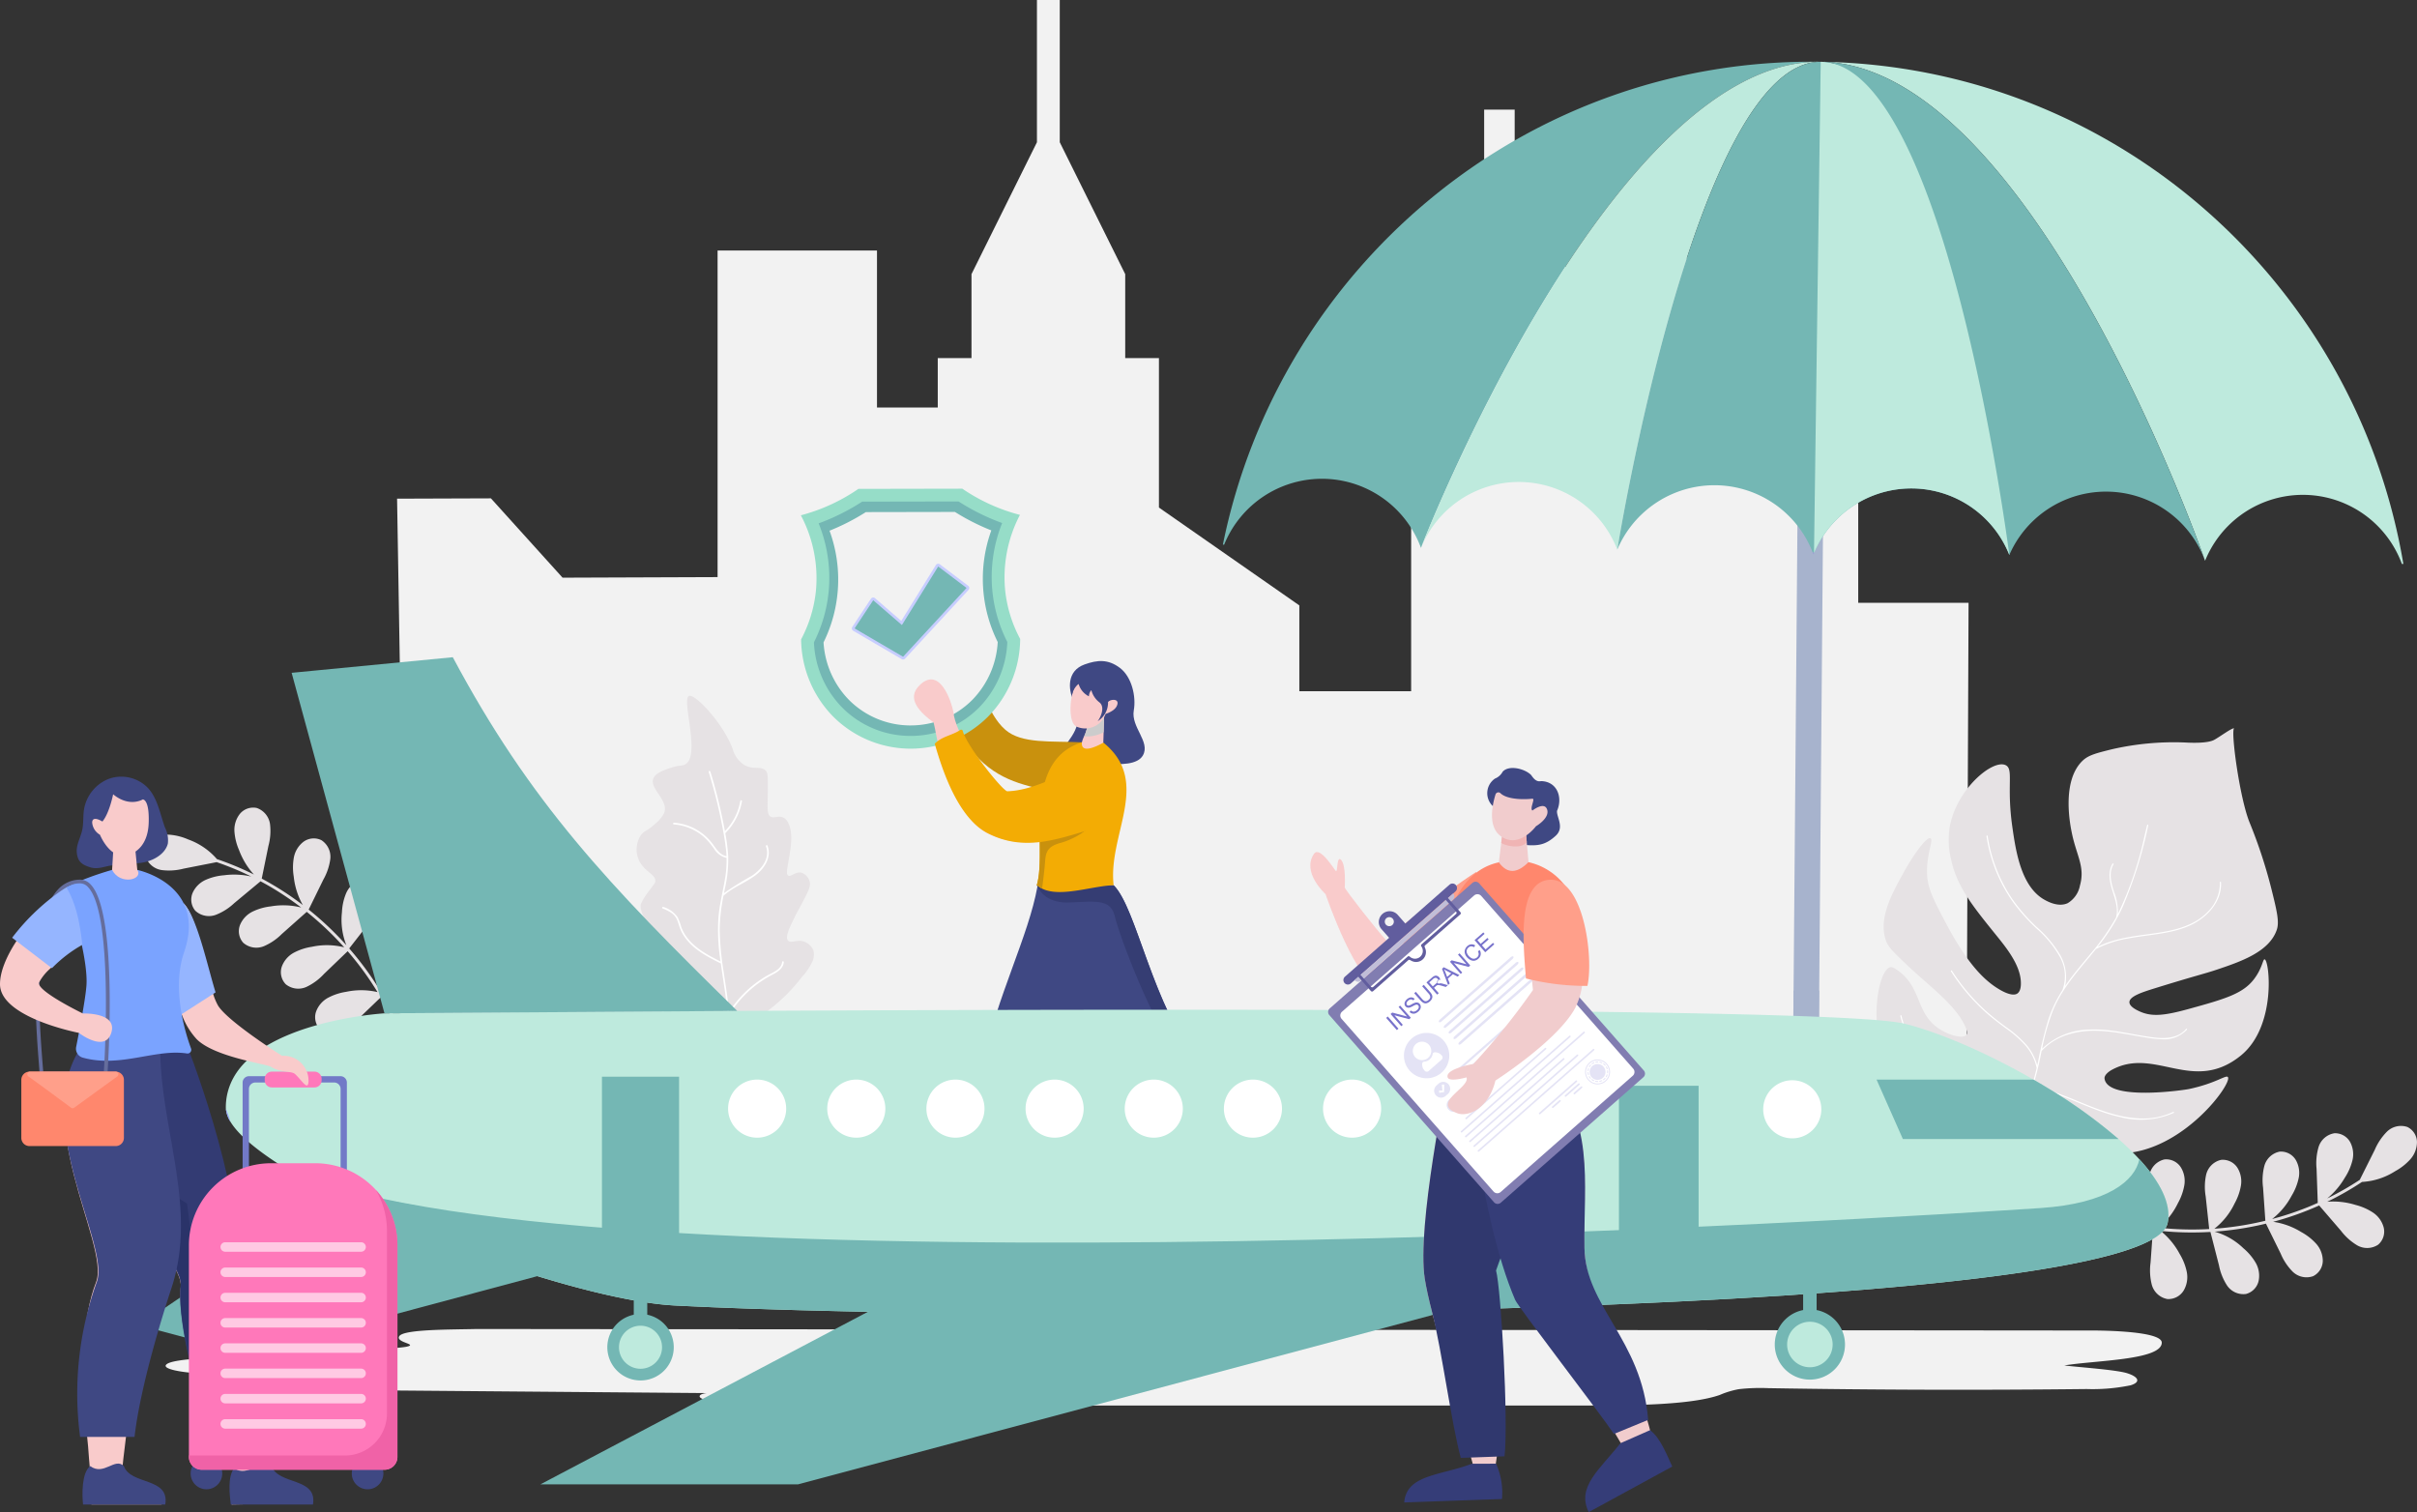 <svg xmlns="http://www.w3.org/2000/svg" width="422.395" height="264.268" viewBox="0 0 422.395 264.268">
  <rect x="0" y="0" width="422.395" height="264.268" fill="#333333" stroke="none"/>
  <g id="fa1a8cc1dbea2ba2f42ae6a40d4cb278" transform="translate(-49 -83.968)">
    <path id="Path_29884" data-name="Path 29884" d="M531.622,189.323H512.338v-32.77H493.055V129.122h-28V155h-3.924V126.551H452.3V103.125h-5.334v23.427H438.13V155h-3.924v49.773H414.667v-15l-24.535-17.1V146.548h-5.895v-14.67l-6.716-13.534-4.722-9.516V83.968h-3.988v24.86l-4.722,9.516-6.716,13.534v14.67h-5.895v8.637H340.858V127.753H313v57.074l-27.09.1-12.522-13.863-16.4.057,2.137,128.672c.253-.57,272.033.584,272.033.366Z" transform="translate(-138.595)" fill="#f2f2f2"/>
    <path id="Path_29885" data-name="Path 29885" d="M413.137,494.964a9.864,9.864,0,0,1-1.742,2.558,30.838,30.838,0,0,1-5.48,5.557,14.9,14.9,0,0,1-5.084,2.632l-.763.178a5.619,5.619,0,0,1-.762.113c-.192.023-.384.047-.574.059a2.683,2.683,0,0,1-.3.025,14.136,14.136,0,0,1-13.169-7.093c-1.281-2.287-2.371-5.789-1.047-6.785.266-.177.575-.255.785-.609.443-.687-.029-1.537-.547-2.723-.964-2.192-1.461-3.281-1.231-4.1a13.127,13.127,0,0,1,1.666-2.57c.722-1.012.8-1.04.842-1.29.164-1.253-1.811-1.679-2.763-3.55a4.546,4.546,0,0,1,.31-4.681c.606-.72,1.083-.622,2.381-1.841a5.856,5.856,0,0,0,1.611-1.906c.9-2.292-2.743-4.336-1.834-6.16.451-.9,1.815-1.36,3.118-1.8,1.337-.433,1.766-.269,2.286-.5,2.99-1.317-.641-11.535.8-12.023,1.1-.366,5.952,4.812,7.608,9.243a4.785,4.785,0,0,0,2.048,2.827c1.563.9,2.773.121,3.681.934.447.421.467.908.388,5.391-.032,1.431-.059,2.424.564,2.731.606.3,1.378-.287,2.23.166a1.614,1.614,0,0,1,.7.716c.946,1.557.6,4.125.4,5.38-.387,2.512-.8,3.753-.285,4.02.522.244,1.25-.761,2.294-.521a2.258,2.258,0,0,1,1.4,1.433c.269.742.006,1.4-.969,3.287-1,1.934-1.217,2.2-1.7,3.242-.871,1.785-1.656,3.413-1.031,3.957.565.491,1.67-.378,2.984.212a2.838,2.838,0,0,1,1.4,1.433A2.869,2.869,0,0,1,413.137,494.964Z" transform="translate(-222.21 -242.861)" fill="#e6e2e4"/>
    <path id="Path_29886" data-name="Path 29886" d="M416.808,521.193c-.146,1.3-1.606,1.79-2.585,2.351a19.284,19.284,0,0,0-6.7,6.393c0-.008,0-.016,0-.024-.195-2.37-.592-4.735-.938-7.066a51.085,51.085,0,0,1-.683-7.261,31.537,31.537,0,0,1,.662-5.981v0c1.68-1.51,3.837-2.256,5.624-3.6,1.565-1.179,2.815-3.158,2.068-5.158-.066-.177-.334-.052-.267.125.791,2.114-.836,4.065-2.493,5.161a52.184,52.184,0,0,0-4.843,3.016l0-.01q.068-.349.136-.7a22.467,22.467,0,0,0,.6-5.768,32.948,32.948,0,0,0-.511-4,10.376,10.376,0,0,0,2.916-5.6c.029-.187-.265-.214-.294-.027a10,10,0,0,1-2.686,5.264c-.011-.069-.027-.135-.038-.2a92.3,92.3,0,0,0-2.262-9.393c-.081-.268-.162-.542-.25-.811-.055-.177-.344-.127-.289.05a87.118,87.118,0,0,1,2.247,8.846c.321,1.582.606,3.173.782,4.782.036.371.068.735.076,1.1v0c-1.1-.191-1.722-1.184-2.327-2.019a9.232,9.232,0,0,0-6.84-3.821.148.148,0,0,0-.027.294,9.045,9.045,0,0,1,5.177,2.119,12.261,12.261,0,0,1,1.881,2.179,3.432,3.432,0,0,0,2.14,1.549s.005,0,.009,0v0a18.2,18.2,0,0,1-.231,3.45c-.38,2.364-1.01,4.682-1.19,7.076a35.244,35.244,0,0,0,.287,6.988c.023.2.053.4.081.594,0,0,0,0,0,0-2.251-1.14-4.609-2.36-6.071-4.5a6.831,6.831,0,0,1-.81-1.6,9.908,9.908,0,0,0-.61-1.633,4.67,4.67,0,0,0-2.508-1.8c-.176-.073-.279.2-.1.276a7.282,7.282,0,0,1,1.6.82,2.994,2.994,0,0,1,1.017,1.429c.209.565.351,1.146.61,1.691a7.571,7.571,0,0,0,.859,1.384c1.525,1.97,3.788,3.127,5.964,4.229a.116.116,0,0,0,.1,0,.023.023,0,0,1,0,.005c.405,2.976.964,5.954,1.178,8.948,0,.009,0,.019,0,.028a.133.133,0,0,0,.005.075s0,.007,0,.01c.043.621.075,1.24.077,1.856a2.6,2.6,0,0,0,.3-.025c-.007-.629-.038-1.254-.08-1.88,0,0,0,0,0,0a19.333,19.333,0,0,1,4.572-5.107,19.868,19.868,0,0,1,2.953-1.889c.906-.477,1.885-1.069,2.01-2.186A.147.147,0,0,0,416.808,521.193Z" transform="translate(-231.127 -269.086)" fill="#fff"/>
    <path id="Path_29887" data-name="Path 29887" d="M1159.9,679.557a3.029,3.029,0,0,1,2.857,1.338,4.519,4.519,0,0,1,.633,3.17,9.831,9.831,0,0,1-1.109,3.114,12.541,12.541,0,0,1-3.387,4.3,53.181,53.181,0,0,0,8.105.277c.246-.01.492-.025.738-.039l-.614-5.7a9.956,9.956,0,0,1,.082-3.8,3.474,3.474,0,0,1,2.584-2.582,3.029,3.029,0,0,1,2.857,1.338,4.518,4.518,0,0,1,.633,3.171,9.835,9.835,0,0,1-1.109,3.114,12.358,12.358,0,0,1-3.526,4.407,54.4,54.4,0,0,0,8.907-1.393q-.2-2.9-.4-5.8a9.968,9.968,0,0,1,.229-3.8,3.478,3.478,0,0,1,2.682-2.483,3.026,3.026,0,0,1,2.8,1.446,4.519,4.519,0,0,1,.509,3.193,9.849,9.849,0,0,1-1.228,3.07,12.755,12.755,0,0,1-3.405,4.071,53.632,53.632,0,0,0,6.195-2.06c.6-.241,1.189-.5,1.778-.759q-.105-2.991-.211-5.982a9.978,9.978,0,0,1,.355-3.79,3.48,3.48,0,0,1,2.762-2.4,3.021,3.021,0,0,1,2.751,1.537,4.522,4.522,0,0,1,.4,3.208,9.844,9.844,0,0,1-1.33,3.029,13.458,13.458,0,0,1-3.077,3.621,51.327,51.327,0,0,0,5.689-3.251l2.622-5.244a10.163,10.163,0,0,1,2.133-3.18,3.5,3.5,0,0,1,3.57-.814,2.981,2.981,0,0,1,1.672,2.654,4.584,4.584,0,0,1-1.189,3.023,10.019,10.019,0,0,1-2.62,2.049,12,12,0,0,1-5.8,1.878l-.016.013a51.746,51.746,0,0,1-6.061,3.448,13.21,13.21,0,0,1,4.955.559,9.9,9.9,0,0,1,3.036,1.327,4.528,4.528,0,0,1,1.884,2.631,3.012,3.012,0,0,1-.978,2.992,3.488,3.488,0,0,1-3.657.109,10.015,10.015,0,0,1-2.836-2.545l-3.807-4.42a53.622,53.622,0,0,1-8.045,2.854,12.8,12.8,0,0,1,4.914,1.792,9.8,9.8,0,0,1,2.6,2.033,4.513,4.513,0,0,1,1.161,3.016,3.037,3.037,0,0,1-1.7,2.664,3.468,3.468,0,0,1-3.563-.793,9.937,9.937,0,0,1-2.1-3.168l-2.572-5.224c-.087.021-.174.044-.261.064a55.22,55.22,0,0,1-8.7,1.336,12.012,12.012,0,0,1,5.034,2.911,9.737,9.737,0,0,1,2.128,2.516,4.518,4.518,0,0,1,.519,3.191,3.055,3.055,0,0,1-2.2,2.273,3.444,3.444,0,0,1-3.321-1.492,9.926,9.926,0,0,1-1.409-3.529q-.746-2.91-1.492-5.82l-.123.007-.029.049c0-.016,0-.031-.005-.047a54.057,54.057,0,0,1-8.555-.193,12.887,12.887,0,0,1,3.341,4.035,9.907,9.907,0,0,1,1.236,3.117,4.641,4.641,0,0,1-.533,3.259,3.127,3.127,0,0,1-2.859,1.5,3.474,3.474,0,0,1-2.718-2.5,10.144,10.144,0,0,1-.216-3.87q.2-2.765.4-5.53c-.006-.055-.012-.111-.018-.167a51.346,51.346,0,0,1-9.182-2.05c-.315-.1-.212-.611.108-.508a51.2,51.2,0,0,0,9.017,2.027q-.291-2.7-.582-5.409a9.953,9.953,0,0,1,.082-3.8A3.469,3.469,0,0,1,1159.9,679.557Z" transform="translate(-732.658 -392.954)" fill="#e6e2e4"/>
    <path id="Path_29888" data-name="Path 29888" d="M155.613,545.726a3.029,3.029,0,0,1-.689-3.079,4.517,4.517,0,0,1,2.121-2.439,9.812,9.812,0,0,1,3.142-1.027,12.546,12.546,0,0,1,5.477.047,53.186,53.186,0,0,0-4.738-6.582c-.158-.189-.32-.374-.482-.561l-4.136,3.973a9.964,9.964,0,0,1-3.059,2.262,3.473,3.473,0,0,1-3.623-.465,3.028,3.028,0,0,1-.689-3.078,4.519,4.519,0,0,1,2.121-2.44,9.828,9.828,0,0,1,3.142-1.027,12.347,12.347,0,0,1,5.643.094,54.444,54.444,0,0,0-6.549-6.2l-4.348,3.864a9.973,9.973,0,0,1-3.145,2.142,3.477,3.477,0,0,1-3.6-.6,3.025,3.025,0,0,1-.57-3.1,4.52,4.52,0,0,1,2.214-2.356,9.838,9.838,0,0,1,3.181-.906,12.762,12.762,0,0,1,5.3.2,53.687,53.687,0,0,0-5.419-3.641c-.557-.326-1.12-.638-1.688-.943l-4.6,3.825a9.975,9.975,0,0,1-3.216,2.038,3.48,3.48,0,0,1-3.584-.72,3.021,3.021,0,0,1-.467-3.117,4.521,4.521,0,0,1,2.292-2.281,9.849,9.849,0,0,1,3.21-.8,13.463,13.463,0,0,1,4.747.22,51.384,51.384,0,0,0-6.052-2.512l-5.753,1.132a10.157,10.157,0,0,1-3.82.258,3.5,3.5,0,0,1-2.828-2.327,2.981,2.981,0,0,1,1.077-2.945,4.582,4.582,0,0,1,3.12-.908,10,10,0,0,1,3.224.82,12,12,0,0,1,5.034,3.442l.02.005a51.761,51.761,0,0,1,6.435,2.687,13.215,13.215,0,0,1-2.589-4.262,9.885,9.885,0,0,1-.807-3.213,4.527,4.527,0,0,1,.929-3.1,3.011,3.011,0,0,1,2.965-1.056,3.489,3.489,0,0,1,2.323,2.827,10.011,10.011,0,0,1-.28,3.8q-.584,2.858-1.168,5.716a53.552,53.552,0,0,1,7.178,4.62,12.789,12.789,0,0,1-1.587-4.983,9.805,9.805,0,0,1,.017-3.3,4.513,4.513,0,0,1,1.676-2.764,3.036,3.036,0,0,1,3.144-.287,3.466,3.466,0,0,1,1.552,3.3,9.952,9.952,0,0,1-1.219,3.6l-2.56,5.229c.07.056.141.11.211.167a55.243,55.243,0,0,1,6.379,6.067,12.017,12.017,0,0,1-.776-5.763,9.736,9.736,0,0,1,.689-3.223,4.521,4.521,0,0,1,2.207-2.362,3.057,3.057,0,0,1,3.145.353,3.444,3.444,0,0,1,.851,3.54,9.937,9.937,0,0,1-1.93,3.273l-3.692,4.74.08.093.057-.007-.035.033a54.065,54.065,0,0,1,5.08,6.887,12.886,12.886,0,0,1,1.149-5.111,9.879,9.879,0,0,1,1.71-2.884,4.636,4.636,0,0,1,2.9-1.572,3.127,3.127,0,0,1,2.936,1.343,3.475,3.475,0,0,1-.318,3.682,10.14,10.14,0,0,1-2.929,2.537l-4.621,3.064-.122.116a51.224,51.224,0,0,1,3.994,8.518c.113.312-.353.541-.467.225a51.229,51.229,0,0,0-3.912-8.374l-3.924,3.769a9.951,9.951,0,0,1-3.059,2.262A3.472,3.472,0,0,1,155.613,545.726Z" transform="translate(-50.689 -281.874)" fill="#e6e2e4"/>
    <path id="Path_29889" data-name="Path 29889" d="M1033.6,502.691c.406,1.1,1.543,2.168,3.813,4.314,3.849,3.637,8.419,6.9,10.053,10.69.186.431.411,1.047.138,1.385-.582.717-3.332.032-5.254-1.449-3.55-2.748-2.667-7.008-6.76-9.867-.817-.574-1.1-.579-1.286-.531-2.337.574-4.219,12.435.711,18.548,4.084,5.073,9.415,1.91,22,6.423a1.815,1.815,0,0,1,.2.074,1.711,1.711,0,0,1,.194.069l.131.048c.133.044.267.1.4.146,10.193,3.852,10.823,7.357,16.7,7.223,10.76-.248,19.485-12.209,18.682-13.327-.324-.451-2.036,1.066-6.792,2.081-.9.192-14.213,2.138-14.766-1.812-.083-.607.712-1.234,1.248-1.527,7.554-4.136,14.189,4.282,22.569-2.512,6.281-5.1,5.013-16.639,4.161-16.811-.325-.07-.381,1.534-1.878,3.482-1.948,2.543-5.1,3.453-11.341,5.174-4.179,1.153-6.428,1.433-8.6.456-.427-.195-1.827-.824-1.814-1.634.017-1.03,2.292-1.752,4.451-2.424,6.99-2.168,8.745-2.554,10.716-3.218,4.248-1.428,9.255-3.109,10.587-7,.481-1.4,0-3.392-.983-7.316a86.149,86.149,0,0,0-3.788-11.483c-1.719-4.25-3.289-15.868-2.694-16.412-.412-.076-2.43,1.444-3.47,2.013-1.123.614-3.825.536-5.122.46a48.4,48.4,0,0,0-12.817,1.2c-2.694.673-4.042,1.008-5.069,1.992-3.759,3.609-2.124,11.435-1.855,12.711.816,3.9,2.32,5.852,1.4,9.086a4.567,4.567,0,0,1-2.157,3.1c-1.638.736-3.5-.307-4.014-.587-4.088-2.273-5.024-8.372-5.65-12.779-1.034-7.3.277-10.06-1.163-10.76-2.27-1.1-8.65,4.242-9.785,10.868a14.2,14.2,0,0,0,.224,5.5c.967,4.654,3.588,7.988,7.374,12.689,1.914,2.382,4.764,5.637,4.847,8.906.01.439.022,1.515-.629,1.955-.2.134-1,.581-3.294-.822-3-1.824-5.831-5.151-9.239-11.595-2.063-3.9-3.1-5.9-3.227-8.324-.182-3.563,1.177-6.123.6-6.406-.681-.322-3,2.928-4.605,5.82C1034.57,494.414,1032.148,498.775,1033.6,502.691Z" transform="translate(-654.972 -254.223)" fill="#e6e2e4"/>
    <path id="Path_29890" data-name="Path 29890" d="M1044.364,549.391a11.292,11.292,0,0,0,2.41,4.82,11.9,11.9,0,0,0,4.178,3.094,40.839,40.839,0,0,0,5.459,1.838,52.7,52.7,0,0,1,5.872,2.115,25.545,25.545,0,0,1,2.558,1.211,2.748,2.748,0,0,1,1.5,1.729c0,.009.01.011.011.02-.061.132-.113.266-.179.4-.21.44-.433.875-.675,1.3a1.711,1.711,0,0,1,.194.069,23.568,23.568,0,0,0,1.155-2.4c.005,0,.01-.006.011-.01a3.913,3.913,0,0,1,.849-.781,2.132,2.132,0,0,1,1.009-.459,4.69,4.69,0,0,1,1.64.286c.521.161,1.042.334,1.557.518,3.621,1.3,7.083,3.087,10.859,3.915a14.281,14.281,0,0,0,9.365-.718c.117-.058.017-.237-.105-.177a12.055,12.055,0,0,1-5.457,1.146c-3.681-.04-7.146-1.379-10.513-2.751-1.864-.762-3.723-1.544-5.652-2.132a3.2,3.2,0,0,0-2.248-.136,4.083,4.083,0,0,0-1.105.772,48.371,48.371,0,0,0,1.927-7.215c.026-.112.049-.229.074-.34l.005,0a10.267,10.267,0,0,1,4.556-2.846c3.519-1.143,7.19-.639,10.756-.011.975.172,1.953.349,2.933.505a19.835,19.835,0,0,0,2.787.309,5.408,5.408,0,0,0,4.351-1.671c.082-.1-.061-.25-.144-.144-1.325,1.608-3.543,1.739-5.468,1.52-3.825-.439-7.592-1.6-11.478-1.394a12.239,12.239,0,0,0-8.218,3.353,39.159,39.159,0,0,1,1.916-6.731,21.633,21.633,0,0,1,1.784-3.371c.006-.007.015-.009.022-.02s.011-.023.015-.038c.624-.969,1.306-1.9,2.019-2.808,1.188-1.509,2.446-2.961,3.651-4.456a19.041,19.041,0,0,1,5.732-1.874c3.542-.675,7.271-.737,10.616-2.21,2.976-1.314,5.7-4.137,5.517-7.594-.007-.133-.21-.133-.2,0a7.005,7.005,0,0,1-2.071,5.109c-2.52,2.669-6.278,3.389-9.764,3.871-3.208.442-6.589.813-9.514,2.3.153-.192.311-.383.464-.579a33.505,33.505,0,0,0,3.841-6.258,74.983,74.983,0,0,0,4.527-14.378.1.1,0,0,0-.2-.053c-.143.6-.286,1.2-.433,1.792a61.782,61.782,0,0,1-4.672,13.746,9.592,9.592,0,0,0-.675-3.86c-.487-1.538-.987-3.345-.084-4.834a.1.1,0,0,0-.177-.1c-.848,1.392-.519,3.108-.068,4.576.468,1.528,1.126,3.188.687,4.8,0,.008.006.01,0,.018v0a38.794,38.794,0,0,1-4.15,5.972c-1.479,1.8-3.017,3.558-4.377,5.458-.129.181-.255.368-.38.551a7.72,7.72,0,0,0-.87-5.442,20.07,20.07,0,0,0-4.107-4.876,31.44,31.44,0,0,1-4.134-4.714,26.783,26.783,0,0,1-4.432-11.2c-.016-.131-.217-.075-.2.053a26.87,26.87,0,0,0,4.66,11.552,33.242,33.242,0,0,0,4.051,4.547,19,19,0,0,1,4.077,4.927,6.919,6.919,0,0,1,.478,5.876,23.1,23.1,0,0,0-2.414,5.012,72.113,72.113,0,0,0-1.834,7.482l-.146.639a9.193,9.193,0,0,0-2.005-3.7,20.47,20.47,0,0,0-3.419-2.967,45.273,45.273,0,0,1-3.65-2.927,34.564,34.564,0,0,1-5.836-6.937c-.071-.112-.252-.008-.179.1a35.056,35.056,0,0,0,2.973,4,34.578,34.578,0,0,0,3.126,3.19c1.139,1.017,2.354,1.927,3.577,2.835a18.808,18.808,0,0,1,3.424,3.04,8.628,8.628,0,0,1,1.88,3.809c0,.005.008,0,.007.006a32.355,32.355,0,0,1-1.721,5.477,2.982,2.982,0,0,0-1.412-1.564A23.012,23.012,0,0,0,1062.2,561a52.856,52.856,0,0,0-5.739-2.058,38.123,38.123,0,0,1-5.575-1.895,11.62,11.62,0,0,1-4.169-3.223,11.1,11.1,0,0,1-2.159-4.49C1044.531,549.21,1044.334,549.264,1044.364,549.391Z" transform="translate(-663.264 -287.863)" fill="#fff"/>
    <path id="Path_29891" data-name="Path 29891" d="M478.558,787.852c-1.892-.6-8.247-1.027-10.988-1.356,5.41-.909,17.034-.912,17.034-3.992,0-2.223-12.484-2.116-12.484-2.116l-281.958-.263c-4.856.113-12.837.045-13.574,1.26-.665,1.094,3.131,1.35,1.46,1.79-2.548.671-24.921,1.114-36.907,2.125-2.121.179-4.493.432-5.189.968-1.225.943,3.705,1.651,7.64,1.679s8.612-.119,11.1.65c1.318.408,1.6.978,2.85,1.4,2.041.685,5.912.772,9.307.8l63.485.526c-1.587.18-1.6.8-.43,1.123a24.449,24.449,0,0,0,4.718.5c12.41.545,25.081.547,37.678.547l112.515,0c8.211,0,17.713-.157,22.524-1.834a15.354,15.354,0,0,1,3.365-1.021,33.533,33.533,0,0,1,5.172-.174c18.5.311,37.077.363,55.6.154a33,33,0,0,0,7.673-.653C481.078,789.377,480.449,788.451,478.558,787.852Z" transform="translate(-57.813 -463.888)" fill="#f2f2f2"/>
    <path id="Path_29892" data-name="Path 29892" d="M590.6,612.664c-.093,1.221,1.273,2.5,1.348,3.757-5.195,1.11-10.433,2.014-15.67,2.931.89-4.233,6.138-3.994,9.6-5.358,0-21.085-8.884-45.6-3.991-66.392,1.635-.037,1.752.452,3.672.373s5.206-.307,7.411-.444C593.615,566.776,590.724,610.976,590.6,612.664Z" transform="translate(-351.351 -308.898)" fill="#f9cbcb"/>
    <path id="Path_29893" data-name="Path 29893" d="M638,593.092c1.165-.405,2.523.86,3.7.563-1.052,4.812-2.6,7.768-4.8,12.192-1.346-2.746-.909-5.455-1.414-8.389-25.166-1.37-36.793-26.735-33.136-49.6,3.087-.1,6.174-.364,9.25-.508C619.75,559.1,613.494,587.736,638,593.092Z" transform="translate(-368.279 -308.773)" fill="#f9cbcb"/>
    <path id="Path_29894" data-name="Path 29894" d="M577.772,746.092c-1.286.626-5.765,1.346-4.737,3.778s13.562.967,15.762-.312.139-4.751-.528-6.233c-1.977,3.95-7.771,6.076-11.615,4.426C575.208,747.13,577.521,746.35,577.772,746.092Z" transform="translate(-349.092 -439.366)" fill="#3f4883"/>
    <path id="Path_29895" data-name="Path 29895" d="M704.432,691.68c.065.886-.771,5.622,1.407,5.173s5.957-12.212,5.042-14.448c-1.045-2.554-3.605-.513-4.448-.171,3.123,2.176,1.482,8.887-.967,10.539C704.613,693.349,704.412,692.087,704.432,691.68Z" transform="translate(-436.681 -397.928)" fill="#3f4883"/>
    <path id="Path_29896" data-name="Path 29896" d="M601.638,578.129c0,2.4-5.567,5.529-8.678,2.339,0,0-3.8,4.88-8.469,2.064-.093-.055-.189-.117-.285-.179-2.94,1.085-5.292.852-7.013-.223-4.794,3.2-7.854-1.432-7.854-1.432-2.754.673-5.69-2.569-5.69-2.569,2.569-12.078,8.04-22.439,9.591-31.1.021-.113.041-.223.055-.333s.041-.227.058-.336l.824.027,12.38.409C590.639,550.855,593.252,567.809,601.638,578.129Z" transform="translate(-342.94 -308.115)" fill="#3f4883"/>
    <path id="Path_29897" data-name="Path 29897" d="M620.576,578.183c0,2.4-5.567,5.529-8.678,2.339,0,0-3.8,4.88-8.469,2.064,3.713.875,7.9-1.54,7.745-4.463,2.553,2.839,6.234-.53,4.62-2.911-4.344-6.41-9.318-19.666-10.077-22.89s-3.54-2.6-8.108-2.462c-3.743.11-5.069-2.009-5.429-2.779a2.386,2.386,0,0,1-.11-.274l.165-.059.882-.309,12.38.409C609.576,550.909,612.19,567.864,620.576,578.183Z" transform="translate(-361.878 -308.169)" fill="#353d73"/>
    <path id="Path_29898" data-name="Path 29898" d="M606.134,437.145c-.916-1.945-1.176-5.186,1.94-6.306,2.267-.815,4.125-.954,6.187.6s2.861,4.975,2.424,7.425c-.524,2.936,2.948,5.484,1.593,7.866-1.82,3.2-11.574.444-14.705-.031C605.626,443.356,608.253,441.648,606.134,437.145Z" transform="translate(-369.543 -230.742)" fill="#3f4883"/>
    <path id="Path_29899" data-name="Path 29899" d="M552.65,437.724c-6.057-1.149-10.878-2.589-15.169-6.618-3.316-3.114-4.3-9.154-5.768-12.887-.873-2.213-.525-1.9-1.2-3.736-1.98-.695-6.427-3.422-3.775-5.533,3.635-2.894,6.148,1.447,7.227,3.674a12.865,12.865,0,0,0,1.916,3.151c2.225,3.221,3.326,9.658,6.534,12.486,2.793,2.462,8.371.826,11.9,2.084C553.806,433.649,553.217,434.393,552.65,437.724Z" transform="translate(-317.799 -215.912)" fill="#f9cbcb"/>
    <path id="Path_29900" data-name="Path 29900" d="M563.517,453.949c-6.118-1.268-10.784-2.016-15.127-6.888-3.129-3.51-3.622-9.216-5.429-13.6,1.418-.8,2.815-1.536,4.178-2.286,2.543,3.328,3.43,8.869,6.726,11.714,2.87,2.477,7.956,1.92,13.352,2.177C566.693,448.377,564.076,450.6,563.517,453.949Z" transform="translate(-329.153 -231.365)" fill="#c9910d"/>
    <path id="Path_29901" data-name="Path 29901" d="M605.495,497.46c-3.705.1-9.31,2.191-12.5.591a3.95,3.95,0,0,1-.924-.632c.787-2.6.419-6.848.529-11.14.147-5.883,1.195-11.855,7.342-13.792,1.192-.374,2.5.007,3.751.038C612.208,479.417,604.465,488.507,605.495,497.46Z" transform="translate(-361.876 -258.782)" fill="#f3ac04"/>
    <path id="Path_29902" data-name="Path 29902" d="M601.386,515.106a13.234,13.234,0,0,1-5.124,2.817c-2.957.773-2.608,2.234-2.845,4.452-.172,1.641-.347,2.97-.426,3.548a3.949,3.949,0,0,1-.924-.632c.787-2.6.419-6.848.529-11.14C595.831,514.658,601.386,515.106,601.386,515.106Z" transform="translate(-361.876 -286.654)" fill="#c9910d"/>
    <path id="Path_29903" data-name="Path 29903" d="M619.416,461.962c-1.23.7-4,2.01-3.73-.1a4.784,4.784,0,0,1,.389-1.037c.393-.757.564-2.024,1.061-2.781s1.748-1.042,2.427-1.609c-.007,1.067-.064,2.687-.086,3.609S619.44,461.172,619.416,461.962Z" transform="translate(-377.602 -248.196)" fill="#f9cbcb"/>
    <path id="Path_29904" data-name="Path 29904" d="M620.229,460.093a5.335,5.335,0,0,1-.961.433,6.2,6.2,0,0,1-2.466.3c.486-.84.563-2.016,1.085-2.8s1.736-1.018,2.433-1.626C620.308,457.642,620.261,458.856,620.229,460.093Z" transform="translate(-378.358 -248.169)" fill="#ccc"/>
    <path id="Path_29905" data-name="Path 29905" d="M610.777,449.107c-1.605-.718-1.209-6.047.124-7.742,1.361,1.736,3.787,1.7,5.742,1.081a13.633,13.633,0,0,1-.435,2.435c.317-.523,1.921-.76,1.725.27-.179.939-1.25,1.462-2.076,1.743A3.754,3.754,0,0,1,610.777,449.107Z" transform="translate(-373.645 -238.153)" fill="#f9cbcb"/>
    <path id="Path_29906" data-name="Path 29906" d="M610.411,441.049a3.368,3.368,0,0,1,1.185-2.139,3.476,3.476,0,0,0,1.8,2.177,1.712,1.712,0,0,1,.426-1.077,3.964,3.964,0,0,0,1.418,2.139c1.1.861.075,2.851-.323,3.291A3.807,3.807,0,0,0,616.736,442s1.641-1.4,1.669-1.475-.112-1.671-.112-1.671-3.834-1-3.841-1.039-1.563-.548-1.563-.548l-1.2.112-.9.323Z" transform="translate(-374.099 -235.423)" fill="#3f4883"/>
    <path id="Path_29907" data-name="Path 29907" d="M506.772,344.528A32.074,32.074,0,0,1,496.7,339.95l-9.079.017-9.079.017a32.082,32.082,0,0,1-10.054,4.616,23.494,23.494,0,0,1,2.631,13.181,22.979,22.979,0,0,1-2.59,8.5,19.553,19.553,0,0,0,5.632,13.525,19.143,19.143,0,0,0,27.071-.051,19.552,19.552,0,0,0,5.581-13.546,22.984,22.984,0,0,1-2.623-8.493A23.5,23.5,0,0,1,506.772,344.528Z" transform="translate(-279.527 -170.575)" fill="#96ddc8"/>
    <path id="Path_29908" data-name="Path 29908" d="M492.262,387.616a16.8,16.8,0,0,1-11.967-4.931,17.36,17.36,0,0,1-4.964-11.425,25.044,25.044,0,0,0,2.568-8.8,25.3,25.3,0,0,0-1.743-11.989,38.288,38.288,0,0,0,7.605-3.8l16.847-.031a38.28,38.28,0,0,0,7.619,3.772,25.294,25.294,0,0,0-1.7,11.995,25.011,25.011,0,0,0,2.6,8.791,17.366,17.366,0,0,1-4.921,11.443,16.8,16.8,0,0,1-11.949,4.976Z" transform="translate(-284.088 -175.033)" fill="#74b7b4"/>
    <path id="Path_29909" data-name="Path 29909" d="M495.616,389.445A15.144,15.144,0,0,1,484.831,385a15.682,15.682,0,0,1-4.462-10.073,24.814,24.814,0,0,0,1.046-19.516,38.66,38.66,0,0,0,6.348-3.251l15.566-.029a38.7,38.7,0,0,0,6.36,3.227,24.811,24.811,0,0,0,1.119,19.511,15.684,15.684,0,0,1-4.424,10.089,15.141,15.141,0,0,1-10.768,4.484Z" transform="translate(-287.446 -178.693)" fill="#f2f2f2"/>
    <path id="Path_29910" data-name="Path 29910" d="M504.148,396a.479.479,0,0,1-.242-.065l-8.472-4.954a.478.478,0,0,1-.157-.677l3.254-4.923a.478.478,0,0,1,.334-.21.418.418,0,0,1,.064,0,.478.478,0,0,1,.314.116l4.589,3.966,6.048-9.758a.478.478,0,0,1,.695-.129l4.956,3.75a.479.479,0,0,1,.063.706L504.5,395.847A.483.483,0,0,1,504.148,396Z" transform="translate(-297.326 -196.773)" fill="#c7cdff"/>
    <path id="Path_29911" data-name="Path 29911" d="M499.884,386.6l-3.254,4.923,8.472,4.954L516.2,384.45,511.24,380.7,504.9,390.934Z" transform="translate(-298.281 -197.728)" fill="#74b7b4"/>
    <path id="Path_29912" data-name="Path 29912" d="M558.4,465.865c-5.961,1.871-11.541,3.958-17.752.916-4.951-2.426-7.246-10.376-8.554-15.137-.619-2.255-.471-2.368-.935-4.258-2.071-1.527-5.068-4.116-2.339-6.623,3.442-3.162,5.4,2.841,5.806,4.8.213,3.365,5.393,11.637,8.685,14.458,2.957.2,10.248-2.241,15.218-5.059C558.422,458.537,558.3,462.183,558.4,465.865Z" transform="translate(-319.001 -237.15)" fill="#f9cbcb"/>
    <path id="Path_29913" data-name="Path 29913" d="M565.785,483.654c-6,1.775-11.623,3.848-17.89.651-5-2.549-7.789-10.385-9.275-15.651,1.235-1.3,3.027-1.445,4.443-2.4a.293.293,0,0,1,.451.141c.585,2.47,6.694,10.19,7.752,10.565,4.7-.122,9.634-3.115,14.52-5.038C568.039,476.432,566.031,480.094,565.785,483.654Z" transform="translate(-326.261 -254.703)" fill="#f3ac04"/>
    <path id="Path_29914" data-name="Path 29914" d="M965.178,308.238l-.808,98.042,0,.249-.2,24.5a9.29,9.29,0,0,1-9.512,9.223,9.427,9.427,0,0,1-9.068-9.565l.009-1.218a2.243,2.243,0,0,1,2.26-2.227h0a2.243,2.243,0,0,1,2.227,2.26l-.009,1.288a4.895,4.895,0,0,0,4.31,4.952,4.811,4.811,0,0,0,5.3-4.746l.027-3.668.173-20.829,0-.249.779-93.554.033-4.487Z" transform="translate(-597.443 -149.422)" fill="#a7b3cd"/>
    <path id="Path_29915" data-name="Path 29915" d="M964.368,602.834l-.2,24.5a9.29,9.29,0,0,1-9.512,9.223,9.426,9.426,0,0,1-9.068-9.565l.009-1.218a2.243,2.243,0,0,1,2.26-2.227h0a2.243,2.243,0,0,1,2.227,2.26l-.009,1.288a4.895,4.895,0,0,0,4.31,4.952,4.811,4.811,0,0,0,5.3-4.746l.027-3.668.173-20.829Z" transform="translate(-597.443 -345.727)" fill="#a7b3cd"/>
    <path id="Path_29916" data-name="Path 29916" d="M794.093,116.3c-51.331-.841-94.663,35.541-104.566,84.389l.225,0a18.438,18.438,0,0,1,34.394.564S757.357,115.693,794.093,116.3Z" transform="translate(-426.818 -21.532)" fill="#74b7b4"/>
    <path id="Path_29917" data-name="Path 29917" d="M1002.933,116.324c36.353.6,66.137,84.519,67.057,87.141l.024.062h.008a18.435,18.435,0,0,1,34.39.564l.261,0C1096.375,154.948,1054.264,117.165,1002.933,116.324Z" transform="translate(-635.658 -21.561)" fill="#beeadd"/>
    <path id="Path_29918" data-name="Path 29918" d="M998.756,373.27c-.021.044-.038.089-.059.138-.03.069-.06.137-.089.211H998.6c-.043-.119-.09-.238-.137-.353Z" transform="translate(-632.68 -192.775)" fill="#9894d6"/>
    <path id="Path_29919" data-name="Path 29919" d="M863.234,116.318c-36.736-.6-69.948,84.957-69.948,84.957h.009a18.435,18.435,0,0,1,34.3.313.062.062,0,0,1,0-.016C827.809,200.257,841.594,115.963,863.234,116.318Z" transform="translate(-495.959 -21.554)" fill="#beeadd"/>
    <path id="Path_29920" data-name="Path 29920" d="M964.63,202.51a18.438,18.438,0,0,0-34.074-.457l-.294,0a18.435,18.435,0,0,0-34.148-.474c.214-1.315,13.962-85.385,35.552-85.251a.171.171,0,0,1,.045,0h.041a1.236,1.236,0,0,1,.126.007,8.025,8.025,0,0,1,1.73.232l.061.013C954.3,121.684,964.63,202.51,964.63,202.51Z" transform="translate(-564.479 -21.558)" fill="#74b7b4"/>
    <path id="Path_29921" data-name="Path 29921" d="M1033.315,202.471c0,.012-.013.024-.017.037a18.438,18.438,0,0,0-34.074-.457c-.021.044-.038.089-.059.138l0-.139,1.169-85.729v0h.086a1.238,1.238,0,0,1,.126.007,15.419,15.419,0,0,1,1.73.232l.061.013c4.331.838,14.754,4.461,22.156,20.12C1030.915,150.271,1032.783,182.666,1033.315,202.471Z" transform="translate(-633.147 -21.556)" fill="#beeadd"/>
    <path id="Path_29922" data-name="Path 29922" d="M1070.24,203.475a18.436,18.436,0,0,0-34.163-.989c0,.012-.013.024-.017.037s-10.332-80.826-30.959-85.938l-.061-.013a8.027,8.027,0,0,0-1.73-.232C1039.606,117.122,1069.321,200.857,1070.24,203.475Z" transform="translate(-635.909 -21.571)" fill="#74b7b4"/>
    <path id="Path_29923" data-name="Path 29923" d="M506.649,650.058c-.006.036-.015.071-.021.106-3.505,16.352-195.079,17.784-260.91,14.395-15.473-.8-49.208-12.669-66.972-23.335-5.2-3.122-9.033-6.14-10.637-8.748v0a5.012,5.012,0,0,1-.822-2.317c0-.059-.006-.116-.006-.172a10.7,10.7,0,0,1,.829-4.188c4.607-10.964,26.9-12.3,26.9-12.3s249.322-2.272,265.675,1.818c6.167,1.542,14.564,5.187,22.507,9.767.413.234.823.475,1.23.716h0c.428.252.855.511,1.28.769a89.721,89.721,0,0,1,12.348,8.9A47.621,47.621,0,0,1,501.691,639C505.285,642.914,507.3,646.755,506.649,650.058Z" transform="translate(-78.817 -352.433)" fill="#beeadd"/>
    <path id="Path_29924" data-name="Path 29924" d="M402.35,750.482l-70.3,37.043h45.015l126.006-33.637a1.732,1.732,0,0,0-.447-3.406H402.35Z" transform="translate(-188.613 -444.135)" fill="#74b7b4"/>
    <path id="Path_29925" data-name="Path 29925" d="M217.977,490.466l-16.223-59.506,28.164-2.726c13.5,25.309,27.126,39.715,49.708,61.812Z" transform="translate(-101.788 -229.404)" fill="#74b7b4"/>
    <path id="Path_29926" data-name="Path 29926" d="M209.551,717.845,140.732,736.27l-18.775-5.019,34.631-23.485Z" transform="translate(-48.615 -415.671)" fill="#74b7b4"/>
    <path id="Path_29927" data-name="Path 29927" d="M167.3,664.688q.436,1.078.822,2.317A5.015,5.015,0,0,1,167.3,664.688Z" transform="translate(-78.829 -386.966)" fill="#949fff"/>
    <path id="Path_29928" data-name="Path 29928" d="M1117.808,651.619c.047.042.469.38,1.117.954l-1.12-.954Z" transform="translate(-712.204 -378.257)" fill="#949fff"/>
    <path id="Path_29929" data-name="Path 29929" d="M529.548,702.262c-.006.036-.015.071-.021.106-3.505,16.352-195.079,17.784-260.91,14.395-15.473-.8-49.208-12.669-66.971-23.335,53.355,22.424,284.3,7.74,305.672,6.306,11.816-.793,16.495-4.8,17.273-8.525C528.185,695.118,530.2,698.959,529.548,702.262Z" transform="translate(-101.716 -404.638)" fill="#74b7b4"/>
    <rect id="Rectangle_17611" data-name="Rectangle 17611" width="13.479" height="29.737" transform="translate(154.196 272.141)" fill="#74b7b4"/>
    <path id="Path_29930" data-name="Path 29930" d="M435.439,649.473h0a5.077,5.077,0,0,1,5.077,5.076h0a5.077,5.077,0,0,1-5.077,5.077h0a5.076,5.076,0,0,1-5.076-5.077h0A5.076,5.076,0,0,1,435.439,649.473Z" transform="translate(-254.123 -376.827)" fill="#fff"/>
    <path id="Path_29931" data-name="Path 29931" d="M487.379,649.473h0a5.076,5.076,0,0,1,5.076,5.076h0a5.076,5.076,0,0,1-5.076,5.077h0a5.076,5.076,0,0,1-5.076-5.077h0A5.077,5.077,0,0,1,487.379,649.473Z" transform="translate(-288.734 -376.827)" fill="#fff"/>
    <path id="Path_29932" data-name="Path 29932" d="M539.32,649.473h0a5.076,5.076,0,0,1,5.076,5.076h0a5.076,5.076,0,0,1-5.076,5.077h0a5.077,5.077,0,0,1-5.077-5.077h0A5.076,5.076,0,0,1,539.32,649.473Z" transform="translate(-323.344 -376.827)" fill="#fff"/>
    <path id="Path_29933" data-name="Path 29933" d="M591.259,649.473h0a5.076,5.076,0,0,1,5.077,5.076h0a5.077,5.077,0,0,1-5.077,5.077h0a5.076,5.076,0,0,1-5.076-5.077h0A5.076,5.076,0,0,1,591.259,649.473Z" transform="translate(-357.955 -376.827)" fill="#fff"/>
    <path id="Path_29934" data-name="Path 29934" d="M643.2,649.473h0a5.076,5.076,0,0,1,5.076,5.076h0a5.076,5.076,0,0,1-5.076,5.077h0a5.076,5.076,0,0,1-5.076-5.077h0A5.076,5.076,0,0,1,643.2,649.473Z" transform="translate(-392.565 -376.827)" fill="#fff"/>
    <path id="Path_29935" data-name="Path 29935" d="M695.14,649.473h0a5.076,5.076,0,0,1,5.076,5.076h0a5.076,5.076,0,0,1-5.076,5.077h0a5.077,5.077,0,0,1-5.077-5.077h0A5.076,5.076,0,0,1,695.14,649.473Z" transform="translate(-427.176 -376.827)" fill="#fff"/>
    <path id="Path_29936" data-name="Path 29936" d="M747.079,649.473h0a5.076,5.076,0,0,1,5.076,5.076h0a5.076,5.076,0,0,1-5.076,5.077h0A5.076,5.076,0,0,1,742,654.549h0A5.076,5.076,0,0,1,747.079,649.473Z" transform="translate(-461.786 -376.827)" fill="#fff"/>
    <path id="Path_29937" data-name="Path 29937" d="M799.019,649.473h0a5.076,5.076,0,0,1,5.076,5.076h0a5.076,5.076,0,0,1-5.076,5.077h0a5.077,5.077,0,0,1-5.077-5.077h0A5.076,5.076,0,0,1,799.019,649.473Z" transform="translate(-496.396 -376.827)" fill="#fff"/>
    <path id="Path_29938" data-name="Path 29938" d="M850.958,649.473h0a5.077,5.077,0,0,1,5.077,5.076h0a5.077,5.077,0,0,1-5.077,5.077h0a5.076,5.076,0,0,1-5.076-5.077h0A5.077,5.077,0,0,1,850.958,649.473Z" transform="translate(-531.006 -376.827)" fill="#fff"/>
    <path id="Path_29939" data-name="Path 29939" d="M977.629,649.824h0a5.076,5.076,0,0,1,5.076,5.076h0a5.076,5.076,0,0,1-5.076,5.077h0a5.076,5.076,0,0,1-5.076-5.077h0A5.077,5.077,0,0,1,977.629,649.824Z" transform="translate(-615.414 -377.061)" fill="#fff"/>
    <rect id="Rectangle_17612" data-name="Rectangle 17612" width="13.922" height="28.898" transform="translate(331.928 273.728)" fill="#74b7b4"/>
    <path id="Path_29940" data-name="Path 29940" d="M1074.2,659.86h-37.683l-4.6-10.387h27.426c.413.235.823.475,1.23.716h0c.428.252.855.511,1.28.769A89.694,89.694,0,0,1,1074.2,659.86Z" transform="translate(-654.972 -376.827)" fill="#74b7b4"/>
    <rect id="Rectangle_17613" data-name="Rectangle 17613" width="2.355" height="9.529" transform="translate(364.117 308.045)" fill="#74b7b4"/>
    <path id="Path_29941" data-name="Path 29941" d="M978.607,775.988a6.136,6.136,0,1,1,6.136,6.136A6.137,6.137,0,0,1,978.607,775.988Z" transform="translate(-619.448 -457.042)" fill="#74b7b4"/>
    <path id="Path_29942" data-name="Path 29942" d="M985.081,780.3a3.977,3.977,0,1,1,3.977,3.977A3.977,3.977,0,0,1,985.081,780.3Z" transform="translate(-623.762 -461.355)" fill="#beeadd"/>
    <rect id="Rectangle_17614" data-name="Rectangle 17614" width="2.355" height="9.53" transform="translate(159.758 307.116)" fill="#74b7b4"/>
    <path id="Path_29943" data-name="Path 29943" d="M367.1,778.079a5.805,5.805,0,1,1,5.805,5.805A5.806,5.806,0,0,1,367.1,778.079Z" transform="translate(-211.964 -458.656)" fill="#74b7b4"/>
    <path id="Path_29944" data-name="Path 29944" d="M373.218,782.161a3.762,3.762,0,1,1,3.762,3.763A3.762,3.762,0,0,1,373.218,782.161Z" transform="translate(-216.044 -462.738)" fill="#beeadd"/>
    <path id="Path_29945" data-name="Path 29945" d="M794.783,677.115c.245,1.581.715,3.68,1.319,6.027,1.677,6.6,4.691,17.681,6.283,23.5.645,2.35,1.055,3.844,1.055,3.844l3.526.346c.239-1.272.442-2.687.6-4.19a103.383,103.383,0,0,0,.129-19.977,56.874,56.874,0,0,0-1.686-8.815c5.759-16.623,14.7-21.133,7.163-39.076l-14.192,1.981-.005.025-.014.062C798.629,642.5,793.359,668.086,794.783,677.115Z" transform="translate(-496.794 -369.702)" fill="#f1cccd"/>
    <path id="Path_29946" data-name="Path 29946" d="M796.353,850.684c-5.429,2.084-11.452,1.869-11.827,6.769l17.08-.6a12.256,12.256,0,0,0-1.036-6.173Z" transform="translate(-490.122 -510.905)" fill="#353d78"/>
    <path id="Path_29947" data-name="Path 29947" d="M794.783,677.114c.245,1.581.715,3.68,1.319,6.027,1.677,6.6,3.383,19.5,4.975,25.321l7.652-.275c.7-6.4-.62-29.252-1.486-32.479,5.759-16.623,13.477-18.987,5.936-36.929l-14.192,1.981-.005.025-.014.062C798.629,642.5,793.359,668.086,794.783,677.114Z" transform="translate(-496.794 -369.701)" fill="#30386e"/>
    <path id="Path_29948" data-name="Path 29948" d="M738,537.637s5.512,16.3,10.031,16.794c2.046.225,4.5-.6,6.792-1.778,3.869-2,7.245-5.02,7.273-5.709l2.234-13.185c-2.226,1.387-14.62,11.176-15.616,12.085-2.2-2.423-7.158-8.843-7.364-9.338,0,0,.267-3.906-.636-4.856-.8-.841-.577,2.282-.911,1.949-.366-.366-2.825-4.462-3.827-3C733.757,533.841,738,537.637,738,537.637Z" transform="translate(-457.344 -297.403)" fill="#f9cbcb"/>
    <path id="Path_29949" data-name="Path 29949" d="M781.5,550.664c.807,3.23,3.379,7.372,3.888,9.4,3.869-2,8.715-3.2,8.743-3.894l.965-15.461C792.867,542.092,785.8,547.138,781.5,550.664Z" transform="translate(-488.103 -304.349)" fill="#ff9f8a"/>
    <path id="Path_29950" data-name="Path 29950" d="M822.8,643.753s3.674,36.726,10.711,44.014a50.981,50.981,0,0,1,3.354,3.981c3.16,4.052,11.392,18.074,11.392,18.074l4.817-2.477c-.287-1.846-4.7-15.229-6.834-19.128-.383-.695-.788-1.373-1.215-2.046a21.5,21.5,0,0,1-3.5-11.089c-.27-11.4,2.029-22.945-7.09-31.33Z" transform="translate(-515.628 -373.016)" fill="#f1cccd"/>
    <path id="Path_29951" data-name="Path 29951" d="M817.158,642.6s2.181,26.036,8.493,40.79c.557,1.3,14.947,19.946,17.266,23.435l5.986-2.459c-1.138-14.056-10.973-19.781-11.137-30.051-.182-11.406,2.029-22.945-7.09-31.33Z" transform="translate(-511.866 -372.249)" fill="#353d78"/>
    <path id="Path_29952" data-name="Path 29952" d="M826.5,547.935c-.1,7.333-1.906,20.048-2.592,24.622a2.359,2.359,0,0,1-.984,1.593,2.3,2.3,0,0,1-.976.389,64.63,64.63,0,0,1-9.635.747,48.135,48.135,0,0,1-8.248-.678,2.37,2.37,0,0,1-1.959-2.073c-.373-3.461.712-11.053.537-18.44-.114-4.673,1.352-16.633,10.077-18.515l5.111-.046a11,11,0,0,1,8.53,8.934A24.3,24.3,0,0,1,826.5,547.935Z" transform="translate(-501.786 -300.903)" fill="#ff876d"/>
    <path id="Path_29953" data-name="Path 29953" d="M885.493,835.386c-3.6,4.568-7.731,7.642-5.547,12.044l14.6-7.964c-.89-1.887-2.073-5.061-3.882-6.357Z" transform="translate(-553.3 -499.193)" fill="#353d78"/>
    <path id="Path_29954" data-name="Path 29954" d="M829.355,488.1a2.64,2.64,0,0,0,1.347-1.208c1.145-1.236,3.921-.491,4.982.6.429.626.908,1.229,1.735,1.052,2.862.074,3.795,2.922,2.778,5.2-.1,1.1,1.361,2.9-.242,4.361-1.752,1.6-3.095,1.791-5.378,1.59-2.638-.233-5.1-6.406-5.1-6.406A3.093,3.093,0,0,1,829.355,488.1Z" transform="translate(-519.092 -268.061)" fill="#3f4883"/>
    <path id="Path_29955" data-name="Path 29955" d="M839.264,525.455c-1.86,1.86-3.614,2.216-5.184.033l.442-3.588.185-1.51h4.115l.079.937Z" transform="translate(-523.142 -290.812)" fill="#f1cccd"/>
    <path id="Path_29956" data-name="Path 29956" d="M839.792,521.994c-1.017,1.224-3.7.633-4.463.108l.21-1.712h4.116Z" transform="translate(-523.974 -290.812)" fill="#f0b4b4"/>
    <path id="Path_29957" data-name="Path 29957" d="M837.55,502.2s2.1-1.659,2.577-.161-1.955,2.905-1.955,2.905-2.953,4.013-6.128,1.75c-2.305-1.644-1.536-5.385-.942-7.311a.527.527,0,0,1,.879-.2c1,.959,3.462,1.162,5.546.95C838.128,500.07,837.033,501.8,837.55,502.2Z" transform="translate(-520.746 -276.574)" fill="#f1cccd"/>
    <path id="Path_29958" data-name="Path 29958" d="M769.874,546.025l-24.929,21.937a.829.829,0,0,0-.075,1.169l28.79,32.718a.829.829,0,0,0,1.17.075l24.929-21.937a.829.829,0,0,0,.075-1.169L771.044,546.1A.828.828,0,0,0,769.874,546.025Z" transform="translate(-463.559 -307.756)" fill="#817db1"/>
    <path id="Path_29959" data-name="Path 29959" d="M774.425,552.589,751.332,572.91a.881.881,0,0,0-.073,1.244l26.557,30.18a.881.881,0,0,0,1.244.085L802.152,584.1a.882.882,0,0,0,.073-1.244l-26.557-30.18A.881.881,0,0,0,774.425,552.589Z" transform="translate(-467.806 -312.124)" fill="#fff"/>
    <path id="Path_29960" data-name="Path 29960" d="M771.854,561.75h0a1.886,1.886,0,0,0-.17,2.662l2.184,2.482L776.7,564.4l-2.184-2.482A1.886,1.886,0,0,0,771.854,561.75Zm1.715,1.948a.791.791,0,1,1,.071-1.116A.791.791,0,0,1,773.569,563.7Z" transform="translate(-481.251 -318.059)" fill="#615d9e"/>
    <path id="Path_29961" data-name="Path 29961" d="M772.251,548.154l-18.278,16.084a.786.786,0,0,1-1.109-.071h0a.786.786,0,0,1,.071-1.109l18.278-16.084a.786.786,0,0,1,1.109.071h0A.785.785,0,0,1,772.251,548.154Z" transform="translate(-468.893 -308.396)" fill="#615d9e"/>
    <path id="Path_29962" data-name="Path 29962" d="M775.672,553.085l-16.03,14.105a.805.805,0,0,1-1.136-.072h0l17.238-15.169h0A.806.806,0,0,1,775.672,553.085Z" transform="translate(-472.783 -311.842)" fill="#c0bed8"/>
    <path id="Path_29963" data-name="Path 29963" d="M774.3,552.978l2.248,2.555a.277.277,0,0,1,.005.39l-6.054,5.328a.271.271,0,0,0-.031.339,1.357,1.357,0,0,1-2.029,1.786.27.27,0,0,0-.34-.012l-6.054,5.328a.277.277,0,0,1-.386-.055l-2.248-2.555a.278.278,0,0,0-.386-.055h0a.278.278,0,0,0,.006.39l2.444,2.778.165.187a.277.277,0,0,0,.386.055l.19-.168L768.2,564a.258.258,0,0,1,.3-.012q.086.051.174.093a1.725,1.725,0,0,0,2.463-2.168c-.02-.062-.044-.123-.07-.184a.258.258,0,0,1,.051-.3l5.985-5.266.19-.168a.278.278,0,0,0-.005-.39l-.165-.187-2.444-2.778a.278.278,0,0,0-.386-.055h0A.276.276,0,0,0,774.3,552.978Z" transform="translate(-473.079 -312.23)" fill="#615d9e"/>
    <path id="Path_29964" data-name="Path 29964" d="M776.928,618.8l-1.868-2.123.281-.247,1.868,2.123Z" transform="translate(-483.814 -354.807)" fill="#7772cb"/>
    <path id="Path_29965" data-name="Path 29965" d="M779.244,614.313l-1.868-2.123.288-.254,2.582.686-1.467-1.667.269-.237,1.868,2.123-.288.254-2.583-.687,1.468,1.668Z" transform="translate(-485.357 -351.003)" fill="#7772cb"/>
    <path id="Path_29966" data-name="Path 29966" d="M785.552,608.963l.245-.256a.776.776,0,0,0,.318.184.637.637,0,0,0,.359-.022,1.077,1.077,0,0,0,.381-.224,1.04,1.04,0,0,0,.242-.3.519.519,0,0,0,.068-.293.4.4,0,0,0-.1-.234.367.367,0,0,0-.211-.124.571.571,0,0,0-.3.043,4.8,4.8,0,0,0-.469.23,2.6,2.6,0,0,1-.526.228.758.758,0,0,1-.4,0,.642.642,0,0,1-.307-.2.716.716,0,0,1-.173-.381.749.749,0,0,1,.08-.447,1.347,1.347,0,0,1,.326-.415,1.415,1.415,0,0,1,.483-.29.8.8,0,0,1,.474-.02.857.857,0,0,1,.4.243l-.252.258a.58.58,0,0,0-.414-.175.76.76,0,0,0-.46.223.787.787,0,0,0-.289.42.371.371,0,0,0,.082.328.32.32,0,0,0,.248.115,1.487,1.487,0,0,0,.557-.221,3.639,3.639,0,0,1,.589-.278.856.856,0,0,1,.464-.024.7.7,0,0,1,.354.224.763.763,0,0,1,.183.4.844.844,0,0,1-.073.479,1.289,1.289,0,0,1-.336.442,1.627,1.627,0,0,1-.557.342.9.9,0,0,1-.528.016A.947.947,0,0,1,785.552,608.963Z" transform="translate(-490.216 -348.138)" fill="#7772cb"/>
    <path id="Path_29967" data-name="Path 29967" d="M791.134,600.087l.281-.247,1.079,1.227a1.932,1.932,0,0,1,.375.572.823.823,0,0,1,.008.535,1.228,1.228,0,0,1-.392.554,1.356,1.356,0,0,1-.579.327.784.784,0,0,1-.533-.06,1.892,1.892,0,0,1-.549-.461l-1.08-1.226.281-.247,1.078,1.225a1.585,1.585,0,0,0,.41.362.519.519,0,0,0,.354.046.809.809,0,0,0,.369-.2.781.781,0,0,0,.318-.53,1.079,1.079,0,0,0-.343-.656Z" transform="translate(-493.599 -343.754)" fill="#7772cb"/>
    <path id="Path_29968" data-name="Path 29968" d="M798.033,598.345l-1.868-2.123.941-.828a1.665,1.665,0,0,1,.482-.322.627.627,0,0,1,.414-.006.8.8,0,0,1,.37.242.712.712,0,0,1,.188.509.334.334,0,1,0-.016.551,1.959,1.959,0,0,1,.482.077l.878.253-.354.311-.669-.195q-.291-.083-.46-.114a.859.859,0,0,0-.267-.016.553.553,0,0,0-.178.056,1.12,1.12,0,0,0-.165.127l-.326.287.829.943Zm-.763-1.433.6-.531a1.2,1.2,0,0,0,.266-.3.423.423,0,0,0,.053-.273.453.453,0,0,0-.111-.24.419.419,0,0,0-.327-.151.681.681,0,0,0-.431.207l-.672.591Z" transform="translate(-497.877 -340.552)" fill="#7772cb"/>
    <path id="Path_29969" data-name="Path 29969" d="M805.368,593.731l-1.053-2.84.3-.267,2.737,1.359-.32.281-.813-.425-.887.781.332.848Zm-.155-1.411.72-.633-.739-.393q-.337-.179-.538-.308a3.609,3.609,0,0,1,.243.506Z" transform="translate(-503.308 -337.613)" fill="#7772cb"/>
    <path id="Path_29970" data-name="Path 29970" d="M810.359,586.931l-1.868-2.123.288-.254,2.582.686-1.467-1.667.269-.237,1.868,2.123-.288.254-2.583-.687,1.468,1.669Z" transform="translate(-506.091 -332.756)" fill="#7772cb"/>
    <path id="Path_29971" data-name="Path 29971" d="M818.481,579.823l.343-.177a1.256,1.256,0,0,1,.147.807,1.169,1.169,0,0,1-.4.676,1.34,1.34,0,0,1-.681.351,1.164,1.164,0,0,1-.683-.116,1.921,1.921,0,0,1-.613-.471,1.66,1.66,0,0,1-.382-.69,1.156,1.156,0,0,1,.03-.692,1.4,1.4,0,0,1,.4-.581,1.159,1.159,0,0,1,.678-.309,1.126,1.126,0,0,1,.7.19l-.219.309a.88.88,0,0,0-.511-.149.764.764,0,0,0-.446.205.918.918,0,0,0-.306.477.827.827,0,0,0,.046.518,1.7,1.7,0,0,0,.292.466,1.736,1.736,0,0,0,.5.4.782.782,0,0,0,.512.086.916.916,0,0,0,.448-.218.8.8,0,0,0,.28-.487A.921.921,0,0,0,818.481,579.823Z" transform="translate(-511.209 -329.612)" fill="#7772cb"/>
    <path id="Path_29972" data-name="Path 29972" d="M823.223,575.854l-1.868-2.123,1.535-1.35.22.25-1.254,1.1.572.65,1.174-1.034.219.249-1.174,1.033.636.723,1.3-1.147.221.251Z" transform="translate(-514.663 -325.457)" fill="#7772cb"/>
    <path id="Path_29973" data-name="Path 29973" d="M785.361,631.6a3.963,3.963,0,1,1,5.593.357A3.963,3.963,0,0,1,785.361,631.6Z" transform="translate(-490.019 -360.529)" fill="#e4e3f5"/>
    <path id="Path_29974" data-name="Path 29974" d="M791.7,632.444a1.613,1.613,0,1,0-2.276-.145A1.613,1.613,0,0,0,791.7,632.444Z" transform="translate(-493.119 -363.599)" fill="#fff"/>
    <path id="Path_29975" data-name="Path 29975" d="M796.089,635.178a.351.351,0,0,0-.325.295,1.612,1.612,0,0,1-1.5,1.345.347.347,0,0,0-.325.3,1.523,1.523,0,0,0,.4,1.25l.031.035a.489.489,0,0,0,.691.044l2.263-1.991a.49.49,0,0,0,.044-.691l-.031-.035A1.508,1.508,0,0,0,796.089,635.178Z" transform="translate(-496.386 -367.3)" fill="#fff"/>
    <path id="Path_29976" data-name="Path 29976" d="M815.485,585.383l-12.374,10.888c-.175.155-.384.205-.464.113h0c-.081-.092,0-.291.172-.446l12.374-10.888c.175-.155.384-.206.464-.114h0C815.738,585.028,815.661,585.228,815.485,585.383Z" transform="translate(-502.175 -333.792)" fill="#e4e3f5"/>
    <path id="Path_29977" data-name="Path 29977" d="M818.059,588.308,805.685,599.2c-.176.155-.383.205-.464.113h0c-.081-.092,0-.292.171-.446l12.374-10.888c.176-.155.384-.205.464-.113h0C818.311,587.953,818.234,588.153,818.059,588.308Z" transform="translate(-503.89 -335.742)" fill="#e4e3f5"/>
    <path id="Path_29978" data-name="Path 29978" d="M820.632,591.232,808.258,602.12c-.176.154-.384.205-.464.113h0c-.081-.092,0-.292.172-.447L820.339,590.9c.175-.155.383-.205.464-.113h0C820.885,590.877,820.807,591.077,820.632,591.232Z" transform="translate(-505.605 -337.69)" fill="#e4e3f5"/>
    <path id="Path_29979" data-name="Path 29979" d="M823.2,594.156l-12.374,10.889c-.176.154-.384.205-.464.113h0c-.081-.092,0-.292.172-.446l12.374-10.889c.176-.155.384-.205.464-.113h0C823.458,593.8,823.381,594,823.2,594.156Z" transform="translate(-507.319 -339.638)" fill="#e4e3f5"/>
    <path id="Path_29980" data-name="Path 29980" d="M825.778,597.08,813.4,607.968c-.176.155-.383.205-.464.113h0c-.081-.092,0-.292.171-.446l12.374-10.889c.176-.154.384-.205.464-.113h0C826.03,596.725,825.954,596.926,825.778,597.08Z" transform="translate(-509.034 -341.587)" fill="#e4e3f5"/>
    <path id="Path_29981" data-name="Path 29981" d="M802.587,652.794l-.377.332a1.213,1.213,0,0,1-1.712-.109h0a1.213,1.213,0,0,1,.109-1.712l.377-.332a1.213,1.213,0,0,1,1.712.109h0A1.213,1.213,0,0,1,802.587,652.794Z" transform="translate(-500.563 -377.625)" fill="#e4e3f5"/>
    <path id="Path_29982" data-name="Path 29982" d="M809.154,660.256l-.378.332a1.212,1.212,0,0,1-1.712-.109h0a1.213,1.213,0,0,1,.109-1.712l.378-.332a1.213,1.213,0,0,1,1.712.109h0A1.213,1.213,0,0,1,809.154,660.256Z" transform="translate(-504.939 -382.598)" fill="#e4e3f5"/>
    <path id="Path_29983" data-name="Path 29983" d="M823.226,613.172l-12.331,10.851a.188.188,0,0,1-.265-.017h0a.188.188,0,0,1,.017-.265l12.332-10.851a.188.188,0,0,1,.265.017h0A.187.187,0,0,1,823.226,613.172Z" transform="translate(-507.484 -352.418)" fill="#e4e3f5"/>
    <path id="Path_29984" data-name="Path 29984" d="M816.554,638.91l-3.5,3.082a.188.188,0,0,1-.266-.017h0a.188.188,0,0,1,.017-.265l3.5-3.082a.188.188,0,0,1,.266.017h0A.188.188,0,0,1,816.554,638.91Z" transform="translate(-508.922 -369.569)" fill="#e4e3f5"/>
    <path id="Path_29985" data-name="Path 29985" d="M823.852,637.842l-5.983,5.265a.189.189,0,0,1-.266-.017h0a.188.188,0,0,1,.017-.265l5.983-5.265a.187.187,0,0,1,.265.017h0A.187.187,0,0,1,823.852,637.842Z" transform="translate(-512.132 -368.857)" fill="#e4e3f5"/>
    <path id="Path_29986" data-name="Path 29986" d="M824.787,643.809,820.1,647.93a.188.188,0,0,1-.266-.017h0a.189.189,0,0,1,.017-.266l4.683-4.121a.188.188,0,0,1,.265.017h0A.188.188,0,0,1,824.787,643.809Z" transform="translate(-513.621 -372.833)" fill="#e4e3f5"/>
    <path id="Path_29987" data-name="Path 29987" d="M827.692,632.155l-1.769,1.556a.188.188,0,0,1-.266-.017h0a.188.188,0,0,1,.017-.266l1.769-1.556a.188.188,0,0,1,.265.017h0A.188.188,0,0,1,827.692,632.155Z" transform="translate(-517.499 -365.068)" fill="#e4e3f5"/>
    <path id="Path_29988" data-name="Path 29988" d="M839.628,631.366l-1.769,1.557a.189.189,0,0,1-.266-.017h0a.188.188,0,0,1,.017-.266l1.769-1.556a.188.188,0,0,1,.265.017h0A.188.188,0,0,1,839.628,631.366Z" transform="translate(-525.452 -364.542)" fill="#e4e3f5"/>
    <path id="Path_29989" data-name="Path 29989" d="M838.931,616.767l-4.9,4.311a.189.189,0,0,1-.266-.017h0a.188.188,0,0,1,.017-.265l4.9-4.31a.187.187,0,0,1,.265.017h0A.188.188,0,0,1,838.931,616.767Z" transform="translate(-522.902 -354.814)" fill="#e4e3f5"/>
    <path id="Path_29990" data-name="Path 29990" d="M803.258,652.075q.052.517.1,1.033l-.577-.019c.008.137.015.273.023.41l.847-.117q.018-.668.037-1.337Z" transform="translate(-502.289 -378.542)" fill="#fff"/>
    <path id="Path_29991" data-name="Path 29991" d="M810.1,659.848q.052.517.1,1.033l-.577-.019c.007.137.015.273.023.41l.847-.117q.019-.668.037-1.337Z" transform="translate(-506.846 -383.721)" fill="#fff"/>
    <path id="Path_29992" data-name="Path 29992" d="M830.638,633.09l-13.862,12.2a.141.141,0,0,1-.2-.013h0a.141.141,0,0,1,.013-.2l13.862-12.2a.141.141,0,0,1,.2.013h0A.141.141,0,0,1,830.638,633.09Z" transform="translate(-511.455 -365.746)" fill="#e4e3f5"/>
    <path id="Path_29993" data-name="Path 29993" d="M833.277,626.677l-18.928,16.656a.141.141,0,0,1-.2-.013h0a.141.141,0,0,1,.013-.2l18.928-16.656a.141.141,0,0,1,.2.013h0A.141.141,0,0,1,833.277,626.677Z" transform="translate(-509.838 -361.472)" fill="#e4e3f5"/>
    <path id="Path_29994" data-name="Path 29994" d="M837.247,624.576l-20.68,18.2a.141.141,0,0,1-.2-.013h0a.141.141,0,0,1,.013-.2l20.68-18.2a.141.141,0,0,1,.2.013h0A.141.141,0,0,1,837.247,624.576Z" transform="translate(-511.316 -360.072)" fill="#e4e3f5"/>
    <path id="Path_29995" data-name="Path 29995" d="M835.157,638.456l-16.373,14.408a.14.14,0,0,1-.2-.013h0a.141.141,0,0,1,.013-.2l16.373-14.408a.141.141,0,0,1,.2.013h0A.141.141,0,0,1,835.157,638.456Z" transform="translate(-512.793 -369.321)" fill="#e4e3f5"/>
    <path id="Path_29996" data-name="Path 29996" d="M839.044,636.574,821,652.451a.141.141,0,0,1-.2-.013h0a.141.141,0,0,1,.013-.2l18.042-15.877a.141.141,0,0,1,.2.013h0A.141.141,0,0,1,839.044,636.574Z" transform="translate(-514.271 -368.067)" fill="#e4e3f5"/>
    <path id="Path_29997" data-name="Path 29997" d="M843.342,633.61,823.22,651.316a.141.141,0,0,1-.2-.013h0a.141.141,0,0,1,.013-.2L843.155,633.4a.141.141,0,0,1,.2.013h0A.141.141,0,0,1,843.342,633.61Z" transform="translate(-515.749 -366.092)" fill="#e4e3f5"/>
    <path id="Path_29998" data-name="Path 29998" d="M882.881,642.758a2.181,2.181,0,1,1,.2-3.078A2.183,2.183,0,0,1,882.881,642.758Zm-2.772-3.15a2.015,2.015,0,1,0,2.844.182A2.018,2.018,0,0,0,880.109,639.608Z" transform="translate(-553.248 -369.809)" fill="#e4e3f5"/>
    <path id="Path_29999" data-name="Path 29999" d="M881.99,643.625a1.384,1.384,0,1,1,1.954.125A1.384,1.384,0,0,1,881.99,643.625Z" transform="translate(-554.837 -371.398)" fill="#e4e3f5"/>
    <path id="Path_3,0000" data-name="Path 3,0000" d="M861.671,650.154l-6.4,5.635a.148.148,0,0,1-.208-.013h0a.147.147,0,0,1,.013-.207l6.4-5.635a.147.147,0,0,1,.208.013h0A.146.146,0,0,1,861.671,650.154Z" transform="translate(-537.098 -377.109)" fill="#e4e3f5"/>
    <path id="Path_3,0001" data-name="Path 3,0001" d="M871.153,651.692l-2.334,2.054a.148.148,0,0,1-.208-.013h0a.147.147,0,0,1,.013-.208l2.334-2.054a.148.148,0,0,1,.208.013h0A.147.147,0,0,1,871.153,651.692Z" transform="translate(-546.128 -378.134)" fill="#e4e3f5"/>
    <path id="Path_3,0002" data-name="Path 3,0002" d="M863.38,660.429l-1.255,1.1a.147.147,0,0,1-.207-.013h0a.148.148,0,0,1,.013-.208l1.255-1.1a.147.147,0,0,1,.208.013h0A.148.148,0,0,1,863.38,660.429Z" transform="translate(-541.667 -383.956)" fill="#e4e3f5"/>
    <path id="Path_3,0003" data-name="Path 3,0003" d="M874.693,653.268l-1.255,1.105a.147.147,0,0,1-.208-.013h0a.147.147,0,0,1,.013-.208l1.255-1.1a.147.147,0,0,1,.208.013h0A.147.147,0,0,1,874.693,653.268Z" transform="translate(-549.206 -379.185)" fill="#e4e3f5"/>
    <path id="Path_3,0004" data-name="Path 3,0004" d="M883.527,643.118c-.046.04-.093.078-.142.113a.081.081,0,1,1-.1-.132,1.663,1.663,0,0,0,.256-.226.081.081,0,1,1,.12.11A1.827,1.827,0,0,1,883.527,643.118Zm-.448.285a.081.081,0,0,1-.021.013,1.8,1.8,0,0,1-.358.113.082.082,0,0,1-.033-.16,1.6,1.6,0,0,0,.325-.1.082.082,0,0,1,.086.136Zm.793-.7a.082.082,0,0,1-.124-.1,1.63,1.63,0,0,0,.141-.311.082.082,0,1,1,.155.052,1.781,1.781,0,0,1-.156.341A.072.072,0,0,1,883.872,642.7Zm-1.49.844a.084.084,0,0,1-.055.02,1.814,1.814,0,0,1-.372-.042.081.081,0,1,1,.035-.159,1.653,1.653,0,0,0,.339.038.082.082,0,0,1,.08.082A.079.079,0,0,1,882.382,643.545Zm1.716-1.519a.081.081,0,0,1-.135-.07,1.615,1.615,0,0,0,0-.341.081.081,0,0,1,.162-.016,1.784,1.784,0,0,1,0,.375A.082.082,0,0,1,884.1,642.026Zm-2.411,1.366a.082.082,0,0,1-.087.013,1.764,1.764,0,0,1-.323-.19.081.081,0,0,1,.1-.131,1.612,1.612,0,0,0,.294.173.082.082,0,0,1,.04.108A.085.085,0,0,1,881.686,643.392Zm2.344-2.075a.093.093,0,0,1-.029.016.082.082,0,0,1-.1-.053,1.636,1.636,0,0,0-.136-.313.082.082,0,0,1,.142-.08,1.783,1.783,0,0,1,.149.344A.083.083,0,0,1,884.03,641.317Zm-2.917,1.652a.081.081,0,0,1-.115-.007l-.005-.005a1.852,1.852,0,0,1-.217-.305.082.082,0,0,1,.142-.08,1.638,1.638,0,0,0,.2.278l0,.005A.08.08,0,0,1,881.114,642.969Zm2.565-2.272a.081.081,0,0,1-.115-.007,1.607,1.607,0,0,0-.251-.231.081.081,0,0,1,.1-.131,1.8,1.8,0,0,1,.276.254.082.082,0,0,1-.007.115h0Zm-2.919,1.646a.082.082,0,0,1-.132-.037,1.791,1.791,0,0,1-.073-.368.081.081,0,1,1,.162-.015,1.621,1.621,0,0,0,.067.334A.08.08,0,0,1,880.76,642.343Zm2.348-2.07a.082.082,0,0,1-.088.013,1.633,1.633,0,0,0-.323-.108.082.082,0,1,1,.035-.159,1.832,1.832,0,0,1,.356.119.082.082,0,0,1,.04.108A.088.088,0,0,1,883.108,640.273Zm-2.415,1.361a.081.081,0,0,1-.134-.071,1.833,1.833,0,0,1,.082-.366.082.082,0,0,1,.155.052,1.644,1.644,0,0,0-.074.333A.083.083,0,0,1,880.693,641.634Zm1.719-1.516a.08.08,0,0,1-.055.02,1.614,1.614,0,0,0-.34.032.081.081,0,1,1-.032-.159,1.815,1.815,0,0,1,.373-.035.081.081,0,0,1,.08.082A.078.078,0,0,1,882.412,640.118Zm-1.492.841a.081.081,0,0,1-.124-.1,1.823,1.823,0,0,1,.224-.3.082.082,0,0,1,.12.111,1.652,1.652,0,0,0-.2.273A.067.067,0,0,1,880.92,640.959Zm.794-.7a.082.082,0,0,1-.021.013,1.615,1.615,0,0,0-.3.168.081.081,0,1,1-.095-.132,1.789,1.789,0,0,1,.327-.185.081.081,0,0,1,.086.136Z" transform="translate(-554.11 -370.499)" fill="#e4e3f5"/>
    <path id="Path_3,0005" data-name="Path 3,0005" d="M830.562,564.906a12.882,12.882,0,0,1-1.054,3.086c-3.032,5.712-13.952,12.711-13.952,12.711-1.2,4.956-4.818,6.412-6.675,5.708-4.7-1.784,2.269-4.471,1.624-6.262,0,0-2.974.853-3.286.027-.57-1.509,4.478-2.374,4.478-2.374a120.059,120.059,0,0,0,10.416-12.924c-.077-.764-.155-1.528-.216-2.294-.413-5.521-.164-11.094,2.021-16.568C828.026,546.841,831.685,559.893,830.562,564.906Z" transform="translate(-505.214 -307.888)" fill="#f1cccd"/>
    <path id="Path_3,0006" data-name="Path 3,0006" d="M858.2,563.332a42.864,42.864,0,0,1-10.743-1.3c-.413-5.521-1.7-16.975,4.185-17.251C857.516,544.5,859.324,558.32,858.2,563.332Z" transform="translate(-531.783 -307.059)" fill="#ff9f8a"/>
    <path id="Path_3,0007" data-name="Path 3,0007" d="M122.532,709.346l1.116-4a51.126,51.126,0,0,0-2.991-8.5c-4.38-9.008-7.608-20.819-7.024-25.389.848-6.63-22.6-21.011-12.5-43.406,0,0,11.852,2.083,12.053-.179.123.185,11.334,25.137,10.737,41.217-.3,8.019,2.135,19.722,4.11,27.757.538,2.181,1.445,6.148,1.849,7.643l6.012,4.59Z" transform="translate(-33.053 -362.435)" fill="#f9cbcb"/>
    <path id="Path_3,0008" data-name="Path 3,0008" d="M128.75,696.229l-4.749.487-3.982.409c-4.329-8.9-6.61-21.245-6.034-25.76.316-2.472-2.786-6.034-6.235-10.7-5.692-7.7-12.332-18.409-6.116-32.19,0,0,10.186-.122,12.963-.6.122.182,10.147,25.261,9.558,41.152C123.86,676.95,126.8,688.289,128.75,696.229Z" transform="translate(-33.406 -362.435)" fill="#333b73"/>
    <path id="Path_3,0009" data-name="Path 3,0009" d="M136.962,742.291l-3.982.409c-4.329-8.9-6.61-21.245-6.034-25.76.316-2.472-2.786-6.034-6.235-10.7l-2.128-9.34,9.47,5.837C129.911,717.98,132.371,732.111,136.962,742.291Z" transform="translate(-46.367 -408.429)" fill="#2a3369"/>
    <path id="Path_30010" data-name="Path 30010" d="M92.753,705.076l7,4.6h-12.3v-4.219c-.369-1.869-.5-5.749-.747-7.6-1.436-10.8-.8-21.014,1.559-27.034,2.587-6.612-12.542-29.448-1.343-42.44L98.683,629.4c-.349,14.5,5.675,32.319.731,42.386-1.818,3.7-4.878,16.957-5.919,26.068C93.263,699.868,92.751,703.614,92.753,705.076Z" transform="translate(-22.477 -362.772)" fill="#f9cbcb"/>
    <path id="Path_30011" data-name="Path 30011" d="M99.372,628.484c-.349,14.5,6.7,28.646,1.973,42.978-1.292,3.916-5.43,16.954-6.472,26.065H85.358a57.556,57.556,0,0,1,2.9-27.034c2.588-6.612-12.76-29.628-1.56-42.619Z" transform="translate(-22.361 -362.435)" fill="#3f4883"/>
    <path id="Path_30012" data-name="Path 30012" d="M93.566,851.06c-1.522,1.1-1.449,5.048-1.259,6.712h14.365c.8-4.815-6.041-3.356-7.232-6.712C97.886,849.464,95.936,852.822,93.566,851.06Z" transform="translate(-28.791 -510.86)" fill="#3f4883"/>
    <path id="Path_30013" data-name="Path 30013" d="M170.033,851.486c-1.21,1.46-.8,4.692-.607,6.356h14.365c.8-4.815-6.041-3.356-7.232-6.712C175,849.533,172.4,853.248,170.033,851.486Z" transform="translate(-80.097 -510.93)" fill="#3f4883"/>
    <path id="Path_30014" data-name="Path 30014" d="M148.859,850.291a2.761,2.761,0,1,1,2.761,2.761A2.761,2.761,0,0,1,148.859,850.291Z" transform="translate(-66.542 -508.803)" fill="#3f4883"/>
    <path id="Path_30015" data-name="Path 30015" d="M233.263,850.291a2.761,2.761,0,1,1,2.761,2.761A2.761,2.761,0,0,1,233.263,850.291Z" transform="translate(-122.785 -508.803)" fill="#3f4883"/>
    <path id="Path_30016" data-name="Path 30016" d="M194.3,667.324H176.078V648.81a1.123,1.123,0,0,1,1.124-1.123h15.975a1.123,1.123,0,0,1,1.123,1.123Zm-17.117-1.1H193.2V649.915a1.123,1.123,0,0,0-1.123-1.123H178.306a1.123,1.123,0,0,0-1.123,1.123V666.22Z" transform="translate(-84.679 -375.637)" fill="#7279c7"/>
    <path id="Path_30017" data-name="Path 30017" d="M196.361,648.071h-7.456a1.242,1.242,0,0,1-1.242-1.241v-.278a1.242,1.242,0,0,1,1.242-1.242h7.456a1.242,1.242,0,0,1,1.242,1.242v.278A1.242,1.242,0,0,1,196.361,648.071Z" transform="translate(-92.399 -374.053)" fill="#ff78ba"/>
    <path id="Path_30018" data-name="Path 30018" d="M184.388,707.66v36.961a2.243,2.243,0,0,1-2.243,2.243H150.188a2.243,2.243,0,0,1-2.243-2.243V707.66A14.357,14.357,0,0,1,162.3,693.3h7.731A14.357,14.357,0,0,1,184.388,707.66Z" transform="translate(-65.933 -406.034)" fill="#ff78ba"/>
    <path id="Path_30019" data-name="Path 30019" d="M180.616,707.269a14.282,14.282,0,0,1,1.945,7.212v31.854a7.35,7.35,0,0,1-7.35,7.35h-26.85a2.251,2.251,0,0,1-.417-.04v.282a2.243,2.243,0,0,0,2.243,2.243h31.956a2.243,2.243,0,0,0,2.243-2.243V716.966A14.3,14.3,0,0,0,180.616,707.269Z" transform="translate(-65.933 -415.34)" fill="#f062a7"/>
    <path id="Path_30020" data-name="Path 30020" d="M189.067,736.336H165.323a.828.828,0,0,1-.828-.828h0a.828.828,0,0,1,.828-.828h23.743a.828.828,0,0,1,.828.828h0A.828.828,0,0,1,189.067,736.336Z" transform="translate(-76.961 -433.605)" fill="#ffc9e3"/>
    <path id="Path_30021" data-name="Path 30021" d="M189.067,749.575H165.323a.829.829,0,0,1-.828-.829h0a.828.828,0,0,1,.828-.828h23.743a.828.828,0,0,1,.828.828h0A.829.829,0,0,1,189.067,749.575Z" transform="translate(-76.961 -442.427)" fill="#ffc9e3"/>
    <path id="Path_30022" data-name="Path 30022" d="M189.067,762.815H165.323a.828.828,0,0,1-.828-.828h0a.828.828,0,0,1,.828-.828h23.743a.828.828,0,0,1,.828.828h0A.828.828,0,0,1,189.067,762.815Z" transform="translate(-76.961 -451.25)" fill="#ffc9e3"/>
    <path id="Path_30023" data-name="Path 30023" d="M189.067,776.055H165.323a.828.828,0,0,1-.828-.828h0a.828.828,0,0,1,.828-.828h23.743a.828.828,0,0,1,.828.828h0A.828.828,0,0,1,189.067,776.055Z" transform="translate(-76.961 -460.072)" fill="#ffc9e3"/>
    <path id="Path_30024" data-name="Path 30024" d="M189.067,789.294H165.323a.828.828,0,0,1-.828-.828h0a.828.828,0,0,1,.828-.828h23.743a.828.828,0,0,1,.828.828h0A.828.828,0,0,1,189.067,789.294Z" transform="translate(-76.961 -468.894)" fill="#ffc9e3"/>
    <path id="Path_30025" data-name="Path 30025" d="M189.067,802.534H165.323a.828.828,0,0,1-.828-.828h0a.828.828,0,0,1,.828-.828h23.743a.828.828,0,0,1,.828.828h0A.828.828,0,0,1,189.067,802.534Z" transform="translate(-76.961 -477.717)" fill="#ffc9e3"/>
    <path id="Path_30026" data-name="Path 30026" d="M189.067,815.774H165.323a.828.828,0,0,1-.828-.828h0a.828.828,0,0,1,.828-.828h23.743a.828.828,0,0,1,.828.828h0A.828.828,0,0,1,189.067,815.774Z" transform="translate(-76.961 -486.539)" fill="#ffc9e3"/>
    <path id="Path_30027" data-name="Path 30027" d="M189.067,829.013H165.323a.828.828,0,0,1-.828-.828h0a.828.828,0,0,1,.828-.828h23.743a.828.828,0,0,1,.828.828h0A.828.828,0,0,1,189.067,829.013Z" transform="translate(-76.961 -495.361)" fill="#ffc9e3"/>
    <path id="Path_30028" data-name="Path 30028" d="M160.421,586.97c-.6-.539-2.545-.189-4.211-1.259-.75-.482-9.821-1.683-12.938-4.8a12.847,12.847,0,0,1-2.511-4.048,32.375,32.375,0,0,1-1.891-6.624l2.1-13.082c2.362,2.388,3.677,11,5.1,15.6a10.517,10.517,0,0,0,.928,2.281c1.77,2.838,11.176,8.766,11.176,8.766a4.354,4.354,0,0,1,4.631,4.414C162.734,590.087,161.665,588.084,160.421,586.97Z" transform="translate(-59.885 -315.312)" fill="#f9cbcb"/>
    <path id="Path_30029" data-name="Path 30029" d="M144.943,572.717l-6.445,4.146a43.434,43.434,0,0,1-2.05-6.169l2.911-13.537C141.72,559.546,143.523,568.124,144.943,572.717Z" transform="translate(-58.271 -315.312)" fill="#95b5ff"/>
    <path id="Path_30030" data-name="Path 30030" d="M87.124,559.783c-.149,2.313-1.269,8.106-1.8,10.782a1.621,1.621,0,0,0,1.153,1.879c6.549,1.82,12.678-1.574,18.2-.73a.654.654,0,0,0,.724-.868c-1.04-2.821-3.4-10.469-1.218-16.823C108.261,542.155,96,539.632,96,539.632H91.6a55.593,55.593,0,0,0-8.067,3S87.473,554.373,87.124,559.783Z" transform="translate(-23.013 -303.634)" fill="#7aa3ff"/>
    <path id="Path_30031" data-name="Path 30031" d="M90.14,500.174c.261-1.169.137-2.39.313-3.573a6.956,6.956,0,0,1,4.391-5.435,6.468,6.468,0,0,1,6.751,1.57c1.741,1.854,2.145,4.545,3.011,6.936a4.978,4.978,0,0,1,.511,2.821c-.549,2.2-3.365,3.385-5.366,3.427l-4.109.357c-1.555.13-2.66.826-4.147.352s-2.156-1.044-2.292-2.6C89.087,502.705,89.85,501.475,90.14,500.174Z" transform="translate(-26.782 -271.097)" fill="#3f4883"/>
    <path id="Path_30032" data-name="Path 30032" d="M107.165,504.961c-.009.27-.026.527-.051.773-.326,3.093-2,4.447-3.535,4.9-3.023.886-4.77-3.147-4.922-3.511l-.011-.027a2.727,2.727,0,0,1-1.359-2.112c-.007-1.359,1.785-.2,1.785-.2,1.224-1.443,1.875-4.758,1.875-4.758,2.862,2.34,5.17.9,5.17.9S107.293,500.793,107.165,504.961Z" transform="translate(-32.177 -277.239)" fill="#f9cbcb"/>
    <path id="Path_30033" data-name="Path 30033" d="M107.712,526.349l.4-6.651h3.351l.654,6.651C113.245,528.054,109.129,529.109,107.712,526.349Z" transform="translate(-39.123 -290.351)" fill="#f9cbcb"/>
    <path id="Path_30034" data-name="Path 30034" d="M80.171,578.947H68.347l-.016-.309c-.021-.422-.073-1.089-.138-1.933-.521-6.71-1.906-24.534,3.306-30.185a5.193,5.193,0,0,1,3.92-1.778h.008a2.522,2.522,0,0,1,1.87.889c4.773,5.1,2.974,31.875,2.9,33.013Zm-11.208-.65h10.6c.189-3.022,1.578-27.607-2.741-32.221a1.876,1.876,0,0,0-1.4-.683h-.006a4.509,4.509,0,0,0-3.444,1.569c-5.02,5.442-3.651,23.06-3.135,29.693C68.893,577.322,68.936,577.879,68.963,578.3Z" transform="translate(-12.414 -307.04)" fill="#656d9c"/>
    <path id="Path_30035" data-name="Path 30035" d="M68.456,578.123c-1.091,3.6-5.67.041-5.67.041S49,575.524,49,569.649c0-2.1,1.041-4.628,2.616-7.129,2.928-4.65,5.139-6.26,8.5-7.808l.691,7.718a12.1,12.1,0,0,1-3.134,4.591,8.713,8.713,0,0,0-1.853,2.346c-.471,1.47,7.668,5.412,7.668,5.412S69.548,574.528,68.456,578.123Z" transform="translate(0 -313.682)" fill="#f9cbcb"/>
    <path id="Path_30036" data-name="Path 30036" d="M67.623,558.782a23.379,23.379,0,0,0-5.316,4.086l-6.957-5.32a38.145,38.145,0,0,1,9.466-8.825C66.458,551.426,67.174,554.774,67.623,558.782Z" transform="translate(-4.231 -309.693)" fill="#95b5ff"/>
    <path id="Path_30037" data-name="Path 30037" d="M76.667,658.319H61.6a1.43,1.43,0,0,1-1.431-1.43V646.741a1.431,1.431,0,0,1,1.431-1.43H76.667a1.431,1.431,0,0,1,1.43,1.43v10.147A1.431,1.431,0,0,1,76.667,658.319Z" transform="translate(-7.443 -374.054)" fill="#ff876d"/>
    <path id="Path_30038" data-name="Path 30038" d="M63.478,646.148c2.126,1.518,6.352,4.646,7.46,5.467a.459.459,0,0,0,.545,0l7.541-5.472a.461.461,0,0,0-.271-.833H63.746A.461.461,0,0,0,63.478,646.148Z" transform="translate(-9.518 -374.055)" fill="#ff9f8a"/>
  </g>
</svg>
